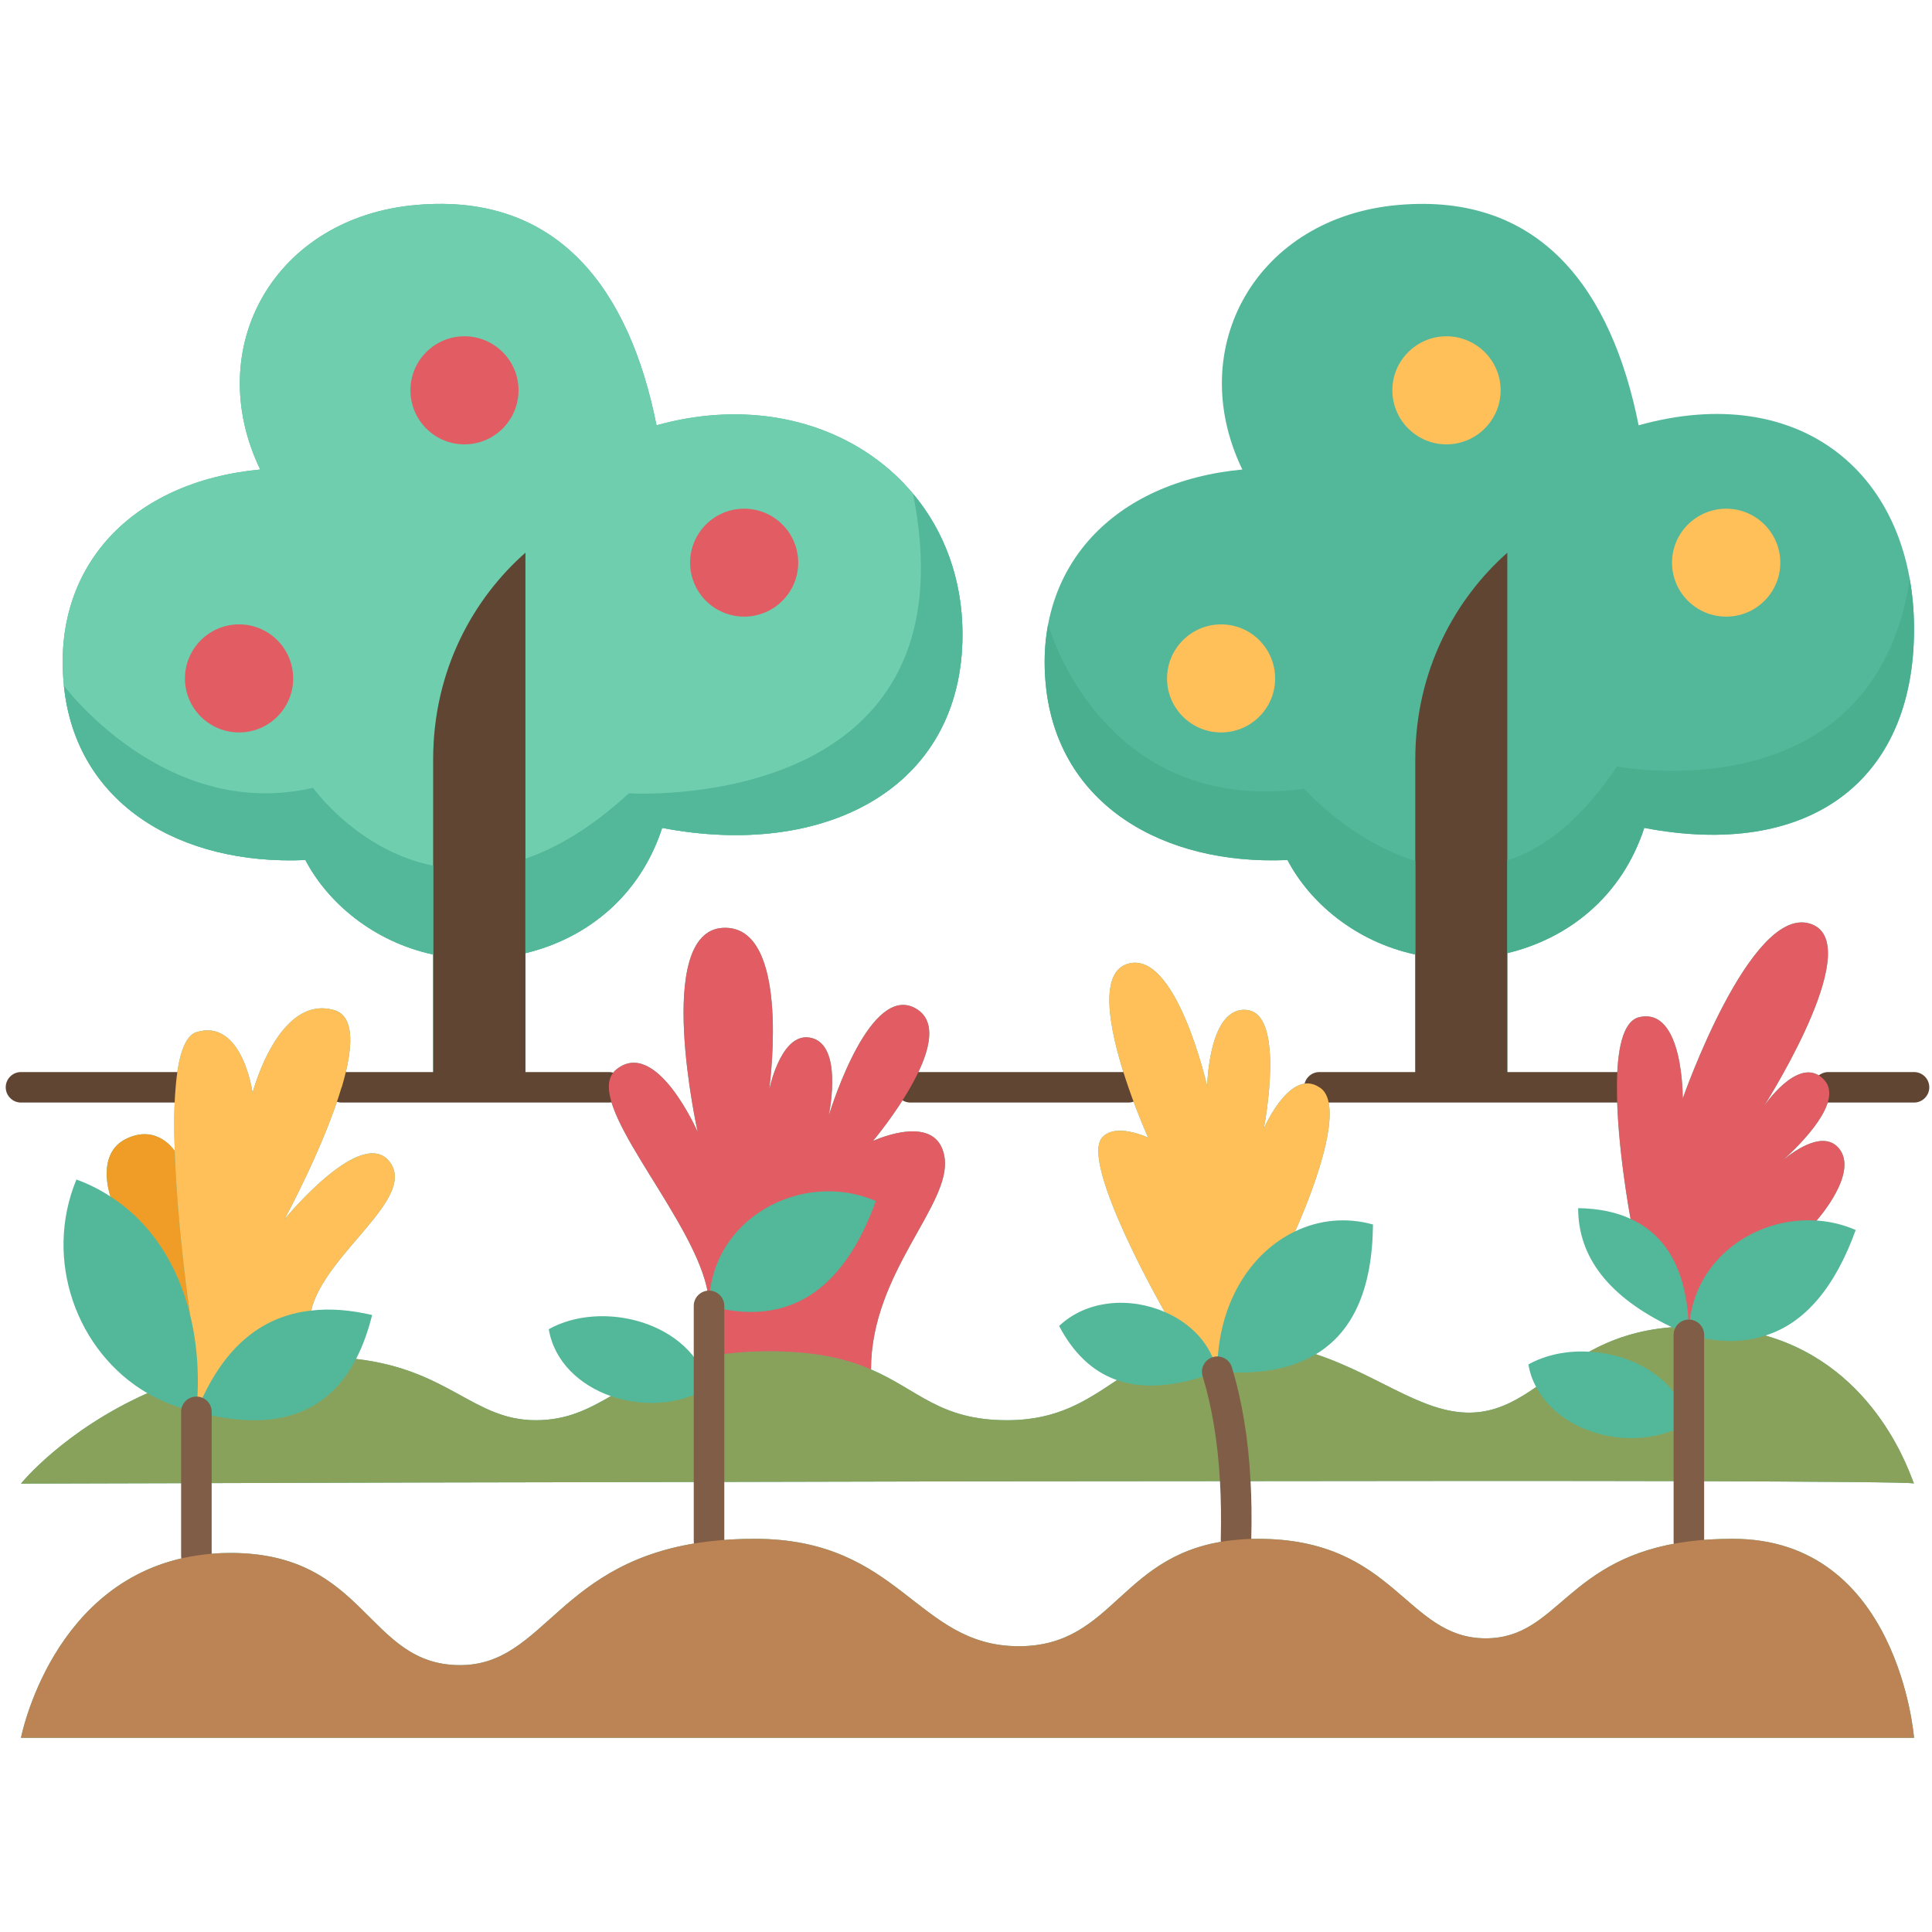 <svg xmlns="http://www.w3.org/2000/svg" xmlns:xlink="http://www.w3.org/1999/xlink" width="200" zoomAndPan="magnify" viewBox="0 0 150 150" height="200" preserveAspectRatio="xMidYMid meet" version="1.0"><defs><clipPath id="9f8393553d"><path d="M 0.117 83 L 15 83 L 15 86 L 0.117 86 Z M 0.117 83 " clip-rule="nonzero"/></clipPath></defs><rect x="-15" width="180" fill="#ffffff" y="-15" height="180" fill-opacity="1"/><rect x="-15" width="180" fill="#ffffff" y="-15" height="180" fill-opacity="1"/><path fill="#53b79a" d="M 55.051 115.059 C 68.359 115.02 82.633 114.996 95.906 114.996 C 109.324 114.973 121.723 114.973 131.121 114.996 C 141.539 115.031 148.273 115.082 148.594 115.176 C 148.344 114.645 145.773 106.191 137.082 103.695 L 137.082 103.684 C 140.117 102.727 142.453 99.98 144.078 95.496 C 143.094 95.07 142.074 94.832 141.043 94.762 C 141.195 94.582 144.289 91.059 142.797 89.188 C 141.637 87.742 139.453 89.234 138.457 90.051 C 139.809 88.832 143.188 85.484 141.613 83.824 C 139.855 81.969 137.402 85.246 136.965 85.863 C 137.676 84.727 144.918 73.031 140.508 71.707 C 135.875 70.312 130.648 85.293 130.648 85.293 C 130.648 85.293 130.719 78.168 127.27 78.973 C 125.953 79.281 125.539 81.637 125.539 84.418 C 125.527 88.938 126.594 94.617 126.594 94.617 L 126.594 94.629 C 125.469 94.109 124.117 93.824 122.527 93.801 C 122.527 97.602 124.898 100.703 129.781 103.031 L 129.781 103.047 C 127.105 103.258 125.078 104.016 123.395 104.938 L 123.395 104.949 C 121.699 104.844 120.027 105.176 118.664 105.934 C 118.77 106.559 118.973 107.152 119.27 107.684 C 117.918 108.617 116.602 109.387 114.988 109.613 C 110.914 110.18 107.391 106.879 102.164 105.141 C 105.047 103.41 106.551 100.086 106.598 95.07 C 104.5 94.488 102.402 94.715 100.555 95.602 L 100.555 95.59 C 100.555 95.59 104.879 86.242 102.543 84.488 C 102.508 84.465 102.473 84.441 102.438 84.418 C 100.27 82.973 98.336 87.152 98.125 87.613 C 98.242 86.996 99.746 78.785 96.844 78.418 C 93.82 78.039 93.727 84.348 93.727 84.348 C 93.727 84.348 91.297 73.543 87.48 74.855 C 85.098 75.672 86.34 80.738 87.609 84.418 C 88.332 86.512 89.066 88.156 89.141 88.324 C 88.949 88.242 86.613 87.176 85.582 88.301 C 83.793 90.266 90.43 101.863 90.43 101.863 C 87.754 100.691 84.387 100.902 82.23 102.949 C 83.32 105.02 84.789 106.477 86.723 107.152 C 84.375 108.703 82.168 110.266 78.188 110.266 C 72.949 110.266 71.312 107.91 67.625 106.324 C 67.625 98.797 73.871 93.543 73.34 89.887 C 72.816 86.336 68.078 88.453 67.781 88.582 C 67.934 88.395 69.477 86.535 70.684 84.418 C 72.035 82.051 72.973 79.352 71.086 78.289 C 67.625 76.348 64.676 85.566 64.344 86.617 C 64.484 85.91 65.328 81.258 63.074 80.605 C 60.785 79.945 59.828 84.121 59.719 84.605 C 59.84 83.707 61.332 71.754 56.117 72.039 C 50.688 72.348 54.172 87.898 54.172 87.898 C 54.172 87.898 50.961 80.523 47.855 83.031 C 47.441 83.363 47.262 83.836 47.273 84.418 C 47.32 88.145 55.051 96.348 55.051 101.387 L 55.051 107.707 C 53.664 102.547 46.672 100.914 42.605 103.199 C 43.031 105.719 45 107.543 47.43 108.395 C 45.641 109.422 44.004 110.266 41.598 110.266 C 36.75 110.266 34.887 106.348 27.645 105.508 C 28.156 104.523 28.57 103.387 28.891 102.098 C 27.172 101.695 25.598 101.578 24.16 101.754 L 24.16 101.742 C 25.215 97.316 32.434 93.02 30.242 90.191 C 28.109 87.461 22.465 94.215 22.086 94.668 C 22.324 94.242 25.191 88.879 26.52 84.418 L 26.531 84.418 C 27.41 81.461 27.609 78.891 25.93 78.418 C 21.602 77.188 19.609 84.844 19.609 84.844 C 19.609 84.844 18.828 79.047 15.25 80.133 C 14.312 80.43 13.824 82.109 13.637 84.418 C 13.508 85.875 13.508 87.59 13.566 89.363 C 13.566 89.363 12.238 87.246 9.82 88.406 C 7.391 89.566 8.574 92.891 8.574 92.891 L 8.574 92.902 C 7.758 92.359 6.879 91.922 5.934 91.578 C 3.359 97.789 5.934 104.961 11.445 108.168 C 4.938 111.07 1.629 115.188 1.629 115.188 C 1.629 115.188 6.82 115.176 15.25 115.152 C 25.109 115.117 39.43 115.082 55.051 115.059 Z M 138.316 90.18 C 138.164 90.324 138.043 90.418 137.984 90.477 C 138.043 90.418 138.152 90.312 138.316 90.18 Z M 138.316 90.18 " fill-opacity="1" fill-rule="nonzero"/><path fill="#53b79a" d="M 134.535 119.473 C 133.277 119.473 132.152 119.543 131.121 119.672 C 121.582 120.902 121.012 127.199 115.355 127.199 C 109.109 127.199 108.352 119.473 97.66 119.473 C 97.055 119.473 96.5 119.496 95.965 119.555 C 86.957 120.383 86.637 127.812 79.098 127.812 C 71.121 127.812 69.949 119.473 58.582 119.473 C 57.301 119.473 56.129 119.543 55.051 119.672 C 43.34 121.059 42.367 129.281 35.719 129.281 C 28.453 129.281 28.512 120.57 17.891 120.57 C 16.957 120.57 16.078 120.645 15.25 120.773 C 4.023 122.477 1.629 134.926 1.629 134.926 L 148.605 134.926 C 148.605 134.926 147.43 119.473 134.535 119.473 Z M 134.535 119.473 " fill-opacity="1" fill-rule="nonzero"/><path fill="#53b79a" d="M 99.961 66.773 C 101.68 70.062 105.223 73.105 109.883 74.109 L 109.883 84.418 L 117.027 84.418 L 117.027 74.004 C 121.77 72.867 125.918 69.613 127.66 64.277 C 140.25 66.691 148.605 60.832 148.605 48.844 C 148.605 36.855 139.82 29.508 127.223 33.02 C 125.125 22.488 119.602 14.961 108.602 15.91 C 97.602 16.844 91.875 26.949 96.453 36.453 C 86.449 37.398 80.262 44.004 81.199 53.234 C 82.145 62.465 90.277 67.199 99.961 66.773 Z M 99.961 66.773 " fill-opacity="1" fill-rule="nonzero"/><path fill="#53b79a" d="M 23.711 66.773 C 25.43 70.062 28.973 73.105 33.633 74.109 L 33.633 84.418 L 40.793 84.418 L 40.793 74.004 C 45.531 72.867 49.668 69.613 51.41 64.277 C 64 66.691 74.727 61.246 74.727 49.258 C 74.727 37.258 63.574 29.508 50.973 33.02 C 48.875 22.488 43.352 14.961 32.352 15.91 C 21.352 16.844 15.629 26.949 20.203 36.453 C 10.199 37.398 4.012 44.004 4.961 53.234 C 5.895 62.465 14.039 67.199 23.711 66.773 Z M 23.711 66.773 " fill-opacity="1" fill-rule="nonzero"/><path fill="#6fceae" d="M 74.727 49.258 C 74.727 61.246 64 66.691 51.41 64.277 C 49.668 69.613 45.531 72.867 40.793 74.004 L 40.793 42.914 C 36.809 46.43 33.633 51.969 33.633 58.961 L 33.633 74.109 C 28.973 73.105 25.43 70.062 23.711 66.773 C 14.039 67.199 5.895 62.465 4.961 53.234 C 4.012 44.004 10.199 37.398 20.203 36.453 C 15.629 26.949 21.352 16.844 32.352 15.91 C 43.352 14.961 48.875 22.488 50.973 33.02 C 63.574 29.508 74.727 37.258 74.727 49.258 Z M 74.727 49.258 " fill-opacity="1" fill-rule="nonzero"/><path fill="#604533" d="M 148.605 83.234 L 141.957 83.234 C 141.301 83.234 140.77 83.762 140.77 84.418 C 140.77 85.07 141.301 85.602 141.957 85.602 L 148.605 85.602 C 149.258 85.602 149.789 85.07 149.789 84.418 C 149.789 83.762 149.258 83.234 148.605 83.234 Z M 148.605 83.234 " fill-opacity="1" fill-rule="nonzero"/><path fill="#604533" d="M 125.527 83.234 L 102.438 83.234 C 101.785 83.234 101.254 83.762 101.254 84.418 C 101.254 85.07 101.785 85.602 102.438 85.602 L 125.527 85.602 C 126.18 85.602 126.711 85.07 126.711 84.418 C 126.711 83.762 126.18 83.234 125.527 83.234 Z M 125.527 83.234 " fill-opacity="1" fill-rule="nonzero"/><path fill="#604533" d="M 87.609 83.234 L 70.684 83.234 C 70.031 83.234 69.5 83.762 69.5 84.418 C 69.5 85.07 70.031 85.602 70.684 85.602 L 87.609 85.602 C 88.266 85.602 88.797 85.07 88.797 84.418 C 88.797 83.762 88.266 83.234 87.609 83.234 Z M 87.609 83.234 " fill-opacity="1" fill-rule="nonzero"/><path fill="#604533" d="M 47.273 83.234 L 26.52 83.234 C 25.867 83.234 25.34 83.762 25.34 84.418 C 25.34 85.07 25.879 85.602 26.531 85.602 L 47.273 85.602 C 47.93 85.602 48.461 85.07 48.461 84.418 C 48.461 83.762 47.93 83.234 47.273 83.234 Z M 47.273 83.234 " fill-opacity="1" fill-rule="nonzero"/><g clip-path="url(#9f8393553d)"><path fill="#604533" d="M 13.637 83.234 L 1.629 83.234 C 0.977 83.234 0.445 83.762 0.445 84.418 C 0.445 85.07 0.977 85.602 1.629 85.602 L 13.637 85.602 C 14.289 85.602 14.82 85.07 14.82 84.418 C 14.82 83.762 14.289 83.234 13.637 83.234 Z M 13.637 83.234 " fill-opacity="1" fill-rule="nonzero"/></g><path fill="#89a25b" d="M 131.121 103.637 L 131.121 110.441 C 130.195 106.996 126.785 105.129 123.395 104.949 L 123.395 104.938 C 125.078 104.016 127.105 103.258 129.781 103.047 L 129.781 103.031 C 130.211 103.246 130.66 103.449 131.121 103.637 Z M 131.121 103.637 " fill-opacity="1" fill-rule="nonzero"/><path fill="#89a25b" d="M 137.082 103.695 C 145.773 106.191 148.344 114.645 148.594 115.176 C 148.273 115.082 141.539 115.031 131.121 114.996 L 131.121 103.637 C 133.352 104.254 135.34 104.277 137.082 103.684 Z M 137.082 103.695 " fill-opacity="1" fill-rule="nonzero"/><path fill="#89a25b" d="M 15.25 109.613 L 15.25 115.152 C 6.82 115.176 1.629 115.188 1.629 115.188 C 1.629 115.188 4.938 111.07 11.445 108.168 C 12.594 108.832 13.863 109.328 15.25 109.613 Z M 15.25 109.613 " fill-opacity="1" fill-rule="nonzero"/><path fill="#89a25b" d="M 55.051 107.707 L 55.051 115.059 C 39.43 115.082 25.109 115.117 15.25 115.152 L 15.25 109.613 C 21.258 111.234 25.383 109.863 27.645 105.508 C 34.887 106.348 36.75 110.266 41.598 110.266 C 44.004 110.266 45.641 109.422 47.43 108.395 C 49.871 109.246 52.785 109.117 55.051 107.707 Z M 55.051 107.707 " fill-opacity="1" fill-rule="nonzero"/><path fill="#89a25b" d="M 94.508 106.5 C 95.277 109.031 95.742 111.875 95.906 114.996 C 82.633 114.996 68.359 115.02 55.051 115.059 L 55.051 105.305 C 56.391 105.07 57.918 104.914 59.707 104.914 C 63.371 104.914 65.754 105.52 67.625 106.324 C 71.312 107.91 72.949 110.266 78.188 110.266 C 82.168 110.266 84.375 108.703 86.723 107.152 C 88.746 107.863 91.309 107.707 94.508 106.5 Z M 94.508 106.5 " fill-opacity="1" fill-rule="nonzero"/><path fill="#89a25b" d="M 131.121 110.441 L 131.121 114.996 C 121.723 114.973 109.324 114.973 95.906 114.996 C 95.742 111.875 95.277 109.031 94.508 106.5 C 97.66 106.75 100.223 106.312 102.164 105.141 C 107.391 106.879 110.914 110.18 114.988 109.613 C 116.602 109.387 117.918 108.617 119.27 107.684 C 121.262 111.473 127.164 112.891 131.121 110.441 Z M 131.121 110.441 " fill-opacity="1" fill-rule="nonzero"/><path fill="#ef9d26" d="M 13.566 89.363 C 13.766 95.375 14.762 102.098 14.762 102.098 C 13.801 98.156 11.703 94.902 8.574 92.902 L 8.574 92.891 C 8.574 92.891 7.391 89.566 9.82 88.406 C 12.238 87.246 13.566 89.363 13.566 89.363 Z M 13.566 89.363 " fill-opacity="1" fill-rule="nonzero"/><path fill="#e15c63" d="M 138.316 90.18 C 138.152 90.312 138.043 90.418 137.984 90.477 C 138.043 90.418 138.164 90.324 138.316 90.18 Z M 138.457 90.051 C 139.453 89.234 141.637 87.742 142.797 89.188 C 144.289 91.059 141.195 94.582 141.043 94.762 C 136.074 94.43 131.121 98.039 131.121 103.637 C 131.121 99.246 129.723 96.051 126.594 94.629 L 126.594 94.617 C 126.594 94.617 125.527 88.938 125.539 84.418 C 125.539 81.637 125.953 79.281 127.27 78.973 C 130.719 78.168 130.648 85.293 130.648 85.293 C 130.648 85.293 135.875 70.312 140.508 71.707 C 144.918 73.031 137.676 84.727 136.965 85.863 C 137.402 85.246 139.855 81.969 141.613 83.824 C 143.188 85.484 139.809 88.832 138.457 90.051 Z M 138.457 90.051 " fill-opacity="1" fill-rule="nonzero"/><path fill="#e15c63" d="M 67.781 88.582 C 68.078 88.453 72.816 86.336 73.34 89.887 C 73.871 93.543 67.625 98.797 67.625 106.324 C 65.754 105.52 63.371 104.914 59.707 104.914 C 57.918 104.914 56.391 105.07 55.051 105.305 L 55.051 101.387 C 61.117 103.047 65.445 100.336 68.004 93.246 C 62.258 90.773 55.051 94.617 55.051 101.387 C 55.051 96.348 47.32 88.145 47.273 84.418 C 47.262 83.836 47.441 83.363 47.855 83.031 C 50.961 80.523 54.172 87.898 54.172 87.898 C 54.172 87.898 50.688 72.348 56.117 72.039 C 61.332 71.754 59.84 83.707 59.719 84.605 C 59.828 84.121 60.785 79.945 63.074 80.605 C 65.328 81.258 64.484 85.91 64.344 86.617 C 64.676 85.566 67.625 76.348 71.086 78.289 C 72.973 79.352 72.035 82.051 70.684 84.418 C 69.477 86.535 67.934 88.395 67.781 88.582 Z M 67.781 88.582 " fill-opacity="1" fill-rule="nonzero"/><path fill="#ffc05a" d="M 134.027 39.496 C 136.336 39.496 138.223 41.375 138.223 43.684 C 138.223 46.004 136.336 47.875 134.027 47.875 C 131.703 47.875 129.816 46.004 129.816 43.684 C 129.816 41.375 131.703 39.496 134.027 39.496 Z M 134.027 39.496 " fill-opacity="1" fill-rule="nonzero"/><path fill="#604533" d="M 117.027 74.004 L 117.027 84.418 L 109.883 84.418 L 109.883 58.961 C 109.883 51.969 113.059 46.43 117.027 42.914 Z M 117.027 74.004 " fill-opacity="1" fill-rule="nonzero"/><path fill="#ffc05a" d="M 112.301 26.109 C 114.621 26.109 116.508 27.992 116.508 30.301 C 116.508 32.617 114.621 34.5 112.301 34.5 C 109.988 34.5 108.102 32.617 108.102 30.301 C 108.102 27.992 109.988 26.109 112.301 26.109 Z M 112.301 26.109 " fill-opacity="1" fill-rule="nonzero"/><path fill="#ffc05a" d="M 89.141 88.324 C 89.066 88.156 88.332 86.512 87.609 84.418 C 86.34 80.738 85.098 75.672 87.48 74.855 C 91.297 73.543 93.727 84.348 93.727 84.348 C 93.727 84.348 93.82 78.039 96.844 78.418 C 99.746 78.785 98.242 86.996 98.125 87.613 C 98.336 87.152 100.27 82.973 102.438 84.418 C 102.473 84.441 102.508 84.465 102.543 84.488 C 104.879 86.238 100.555 95.59 100.555 95.59 L 100.555 95.602 C 97.082 97.258 94.508 101.223 94.508 106.5 C 94.035 104.324 92.422 102.715 90.43 101.863 C 90.43 101.863 83.793 90.266 85.582 88.301 C 86.613 87.176 88.949 88.238 89.141 88.324 Z M 89.141 88.324 " fill-opacity="1" fill-rule="nonzero"/><path fill="#ffc05a" d="M 94.805 48.477 C 97.129 48.477 99 50.359 99 52.68 C 99 54.984 97.129 56.867 94.805 56.867 C 92.492 56.867 90.609 54.984 90.609 52.68 C 90.609 50.359 92.492 48.477 94.805 48.477 Z M 94.805 48.477 " fill-opacity="1" fill-rule="nonzero"/><path fill="#e15c63" d="M 61.973 43.684 C 61.973 43.961 61.945 44.23 61.891 44.5 C 61.836 44.77 61.758 45.031 61.652 45.289 C 61.547 45.543 61.418 45.781 61.266 46.012 C 61.113 46.238 60.938 46.453 60.742 46.645 C 60.547 46.84 60.336 47.016 60.105 47.168 C 59.879 47.32 59.637 47.449 59.383 47.555 C 59.129 47.66 58.863 47.738 58.594 47.793 C 58.324 47.848 58.051 47.875 57.777 47.875 C 57.5 47.875 57.227 47.848 56.957 47.793 C 56.688 47.738 56.426 47.66 56.172 47.555 C 55.918 47.449 55.676 47.32 55.445 47.168 C 55.215 47.016 55.004 46.84 54.809 46.645 C 54.613 46.453 54.441 46.238 54.289 46.012 C 54.133 45.781 54.004 45.543 53.898 45.289 C 53.793 45.031 53.715 44.77 53.66 44.5 C 53.605 44.23 53.582 43.961 53.582 43.684 C 53.582 43.41 53.605 43.137 53.66 42.867 C 53.715 42.598 53.793 42.336 53.898 42.082 C 54.004 41.828 54.133 41.586 54.289 41.355 C 54.441 41.129 54.613 40.918 54.809 40.723 C 55.004 40.527 55.215 40.355 55.445 40.199 C 55.676 40.047 55.918 39.918 56.172 39.812 C 56.426 39.707 56.688 39.629 56.957 39.574 C 57.227 39.523 57.5 39.496 57.777 39.496 C 58.051 39.496 58.324 39.523 58.594 39.574 C 58.863 39.629 59.129 39.707 59.383 39.812 C 59.637 39.918 59.879 40.047 60.105 40.199 C 60.336 40.355 60.547 40.527 60.742 40.723 C 60.938 40.918 61.113 41.129 61.266 41.355 C 61.418 41.586 61.547 41.828 61.652 42.082 C 61.758 42.336 61.836 42.598 61.891 42.867 C 61.945 43.137 61.973 43.41 61.973 43.684 Z M 61.973 43.684 " fill-opacity="1" fill-rule="nonzero"/><path fill="#604533" d="M 40.793 74.004 L 40.793 84.418 L 33.633 84.418 L 33.633 58.961 C 33.633 51.969 36.809 46.43 40.793 42.914 Z M 40.793 74.004 " fill-opacity="1" fill-rule="nonzero"/><path fill="#e15c63" d="M 36.062 26.109 C 38.375 26.109 40.258 27.992 40.258 30.301 C 40.258 32.617 38.375 34.5 36.062 34.5 C 33.738 34.5 31.867 32.617 31.867 30.301 C 31.867 27.992 33.738 26.109 36.062 26.109 Z M 36.062 26.109 " fill-opacity="1" fill-rule="nonzero"/><path fill="#ffc05a" d="M 22.086 94.668 C 22.465 94.215 28.109 87.461 30.242 90.191 C 32.434 93.02 25.215 97.316 24.16 101.742 L 24.16 101.754 C 20.098 102.191 17.156 104.855 15.25 109.613 C 15.496 106.949 15.332 104.406 14.762 102.098 C 14.762 102.098 13.766 95.375 13.566 89.363 C 13.508 87.59 13.508 85.875 13.637 84.418 C 13.824 82.109 14.312 80.43 15.25 80.133 C 18.828 79.047 19.609 84.844 19.609 84.844 C 19.609 84.844 21.602 77.188 25.926 78.418 C 27.609 78.891 27.41 81.461 26.531 84.418 L 26.52 84.418 C 25.191 88.879 22.324 94.242 22.086 94.668 Z M 22.086 94.668 " fill-opacity="1" fill-rule="nonzero"/><path fill="#e15c63" d="M 18.566 48.477 C 20.879 48.477 22.762 50.359 22.762 52.68 C 22.762 54.984 20.879 56.867 18.566 56.867 C 16.242 56.867 14.359 54.984 14.359 52.68 C 14.359 50.359 16.242 48.477 18.566 48.477 Z M 18.566 48.477 " fill-opacity="1" fill-rule="nonzero"/><path fill="#7f5d46" d="M 15.25 108.43 C 14.594 108.43 14.062 108.957 14.062 109.613 L 14.062 120.773 C 14.062 121.43 14.594 121.957 15.25 121.957 C 15.902 121.957 16.434 121.43 16.434 120.773 L 16.434 109.613 C 16.434 108.957 15.902 108.43 15.25 108.43 Z M 15.25 108.43 " fill-opacity="1" fill-rule="nonzero"/><path fill="#7f5d46" d="M 55.051 100.203 C 54.395 100.203 53.863 100.734 53.863 101.387 L 53.863 119.625 C 53.863 120.277 54.395 120.809 55.051 120.809 C 55.703 120.809 56.234 120.277 56.234 119.625 L 56.234 101.387 C 56.234 100.734 55.703 100.203 55.051 100.203 Z M 55.051 100.203 " fill-opacity="1" fill-rule="nonzero"/><path fill="#7f5d46" d="M 131.121 102.453 C 130.469 102.453 129.938 102.98 129.938 103.637 L 129.938 119.672 C 129.938 120.328 130.469 120.855 131.121 120.855 C 131.777 120.855 132.309 120.328 132.309 119.672 L 132.309 103.637 C 132.309 102.98 131.777 102.453 131.121 102.453 Z M 131.121 102.453 " fill-opacity="1" fill-rule="nonzero"/><path fill="#7f5d46" d="M 95.641 106.156 C 95.453 105.531 94.785 105.176 94.164 105.367 C 93.539 105.559 93.184 106.219 93.371 106.844 C 94.105 109.258 94.559 112.023 94.723 115.066 C 94.797 116.406 94.82 117.863 94.781 119.516 C 94.766 120.168 95.285 120.711 95.938 120.727 C 95.949 120.727 95.957 120.727 95.965 120.727 C 96.609 120.727 97.137 120.215 97.148 119.566 C 97.188 117.852 97.172 116.336 97.09 114.934 C 96.918 111.707 96.434 108.754 95.641 106.156 Z M 95.641 106.156 " fill-opacity="1" fill-rule="nonzero"/><path fill="#bc8354" d="M 148.605 134.926 L 1.629 134.926 C 1.629 134.926 4.023 122.477 15.25 120.773 C 16.078 120.645 16.957 120.57 17.891 120.57 C 28.512 120.57 28.453 129.281 35.719 129.281 C 42.367 129.281 43.34 121.059 55.051 119.672 C 56.129 119.543 57.301 119.473 58.582 119.473 C 69.949 119.473 71.121 127.812 79.098 127.812 C 86.637 127.812 86.957 120.383 95.965 119.555 C 96.5 119.496 97.055 119.473 97.66 119.473 C 108.352 119.473 109.109 127.199 115.355 127.199 C 121.012 127.199 121.582 120.902 131.121 119.672 C 132.152 119.543 133.277 119.473 134.535 119.473 C 147.43 119.473 148.605 134.926 148.605 134.926 Z M 148.605 134.926 " fill-opacity="1" fill-rule="nonzero"/><path fill="#4aaf8f" d="M 148.273 44.973 C 148.496 46.191 148.605 47.496 148.605 48.844 C 148.605 60.832 140.25 66.691 127.66 64.277 C 125.918 69.613 121.77 72.867 117.027 74.004 L 117.027 66.809 C 119.836 65.887 122.754 63.695 125.539 59.508 C 125.539 59.508 145.43 63.398 148.273 44.973 Z M 148.273 44.973 " fill-opacity="1" fill-rule="nonzero"/><path fill="#4aaf8f" d="M 81.375 48.477 C 81.375 48.477 85.477 63.375 101.254 61.234 C 101.254 61.234 104.855 65.316 109.883 66.832 L 109.883 74.109 C 105.223 73.105 101.68 70.062 99.961 66.773 C 90.277 67.199 82.145 62.465 81.199 53.234 C 81.031 51.555 81.09 49.957 81.375 48.477 Z M 81.375 48.477 " fill-opacity="1" fill-rule="nonzero"/><path fill="#53b79a" d="M 48.828 61.59 C 48.828 61.59 75.863 63.328 70.887 38.336 C 73.305 41.211 74.727 44.961 74.727 49.258 C 74.727 61.246 64 66.691 51.41 64.277 C 49.668 69.613 45.531 72.867 40.793 74.004 L 40.793 66.668 C 43.258 65.824 45.945 64.242 48.828 61.59 Z M 48.828 61.59 " fill-opacity="1" fill-rule="nonzero"/><path fill="#53b79a" d="M 33.633 67.211 L 33.633 74.109 C 28.973 73.105 25.43 70.062 23.711 66.773 C 14.039 67.199 5.895 62.465 4.961 53.234 C 4.961 53.234 12.844 63.824 24.305 61.164 C 24.305 61.164 27.766 66.039 33.633 67.211 Z M 33.633 67.211 " fill-opacity="1" fill-rule="nonzero"/></svg>
